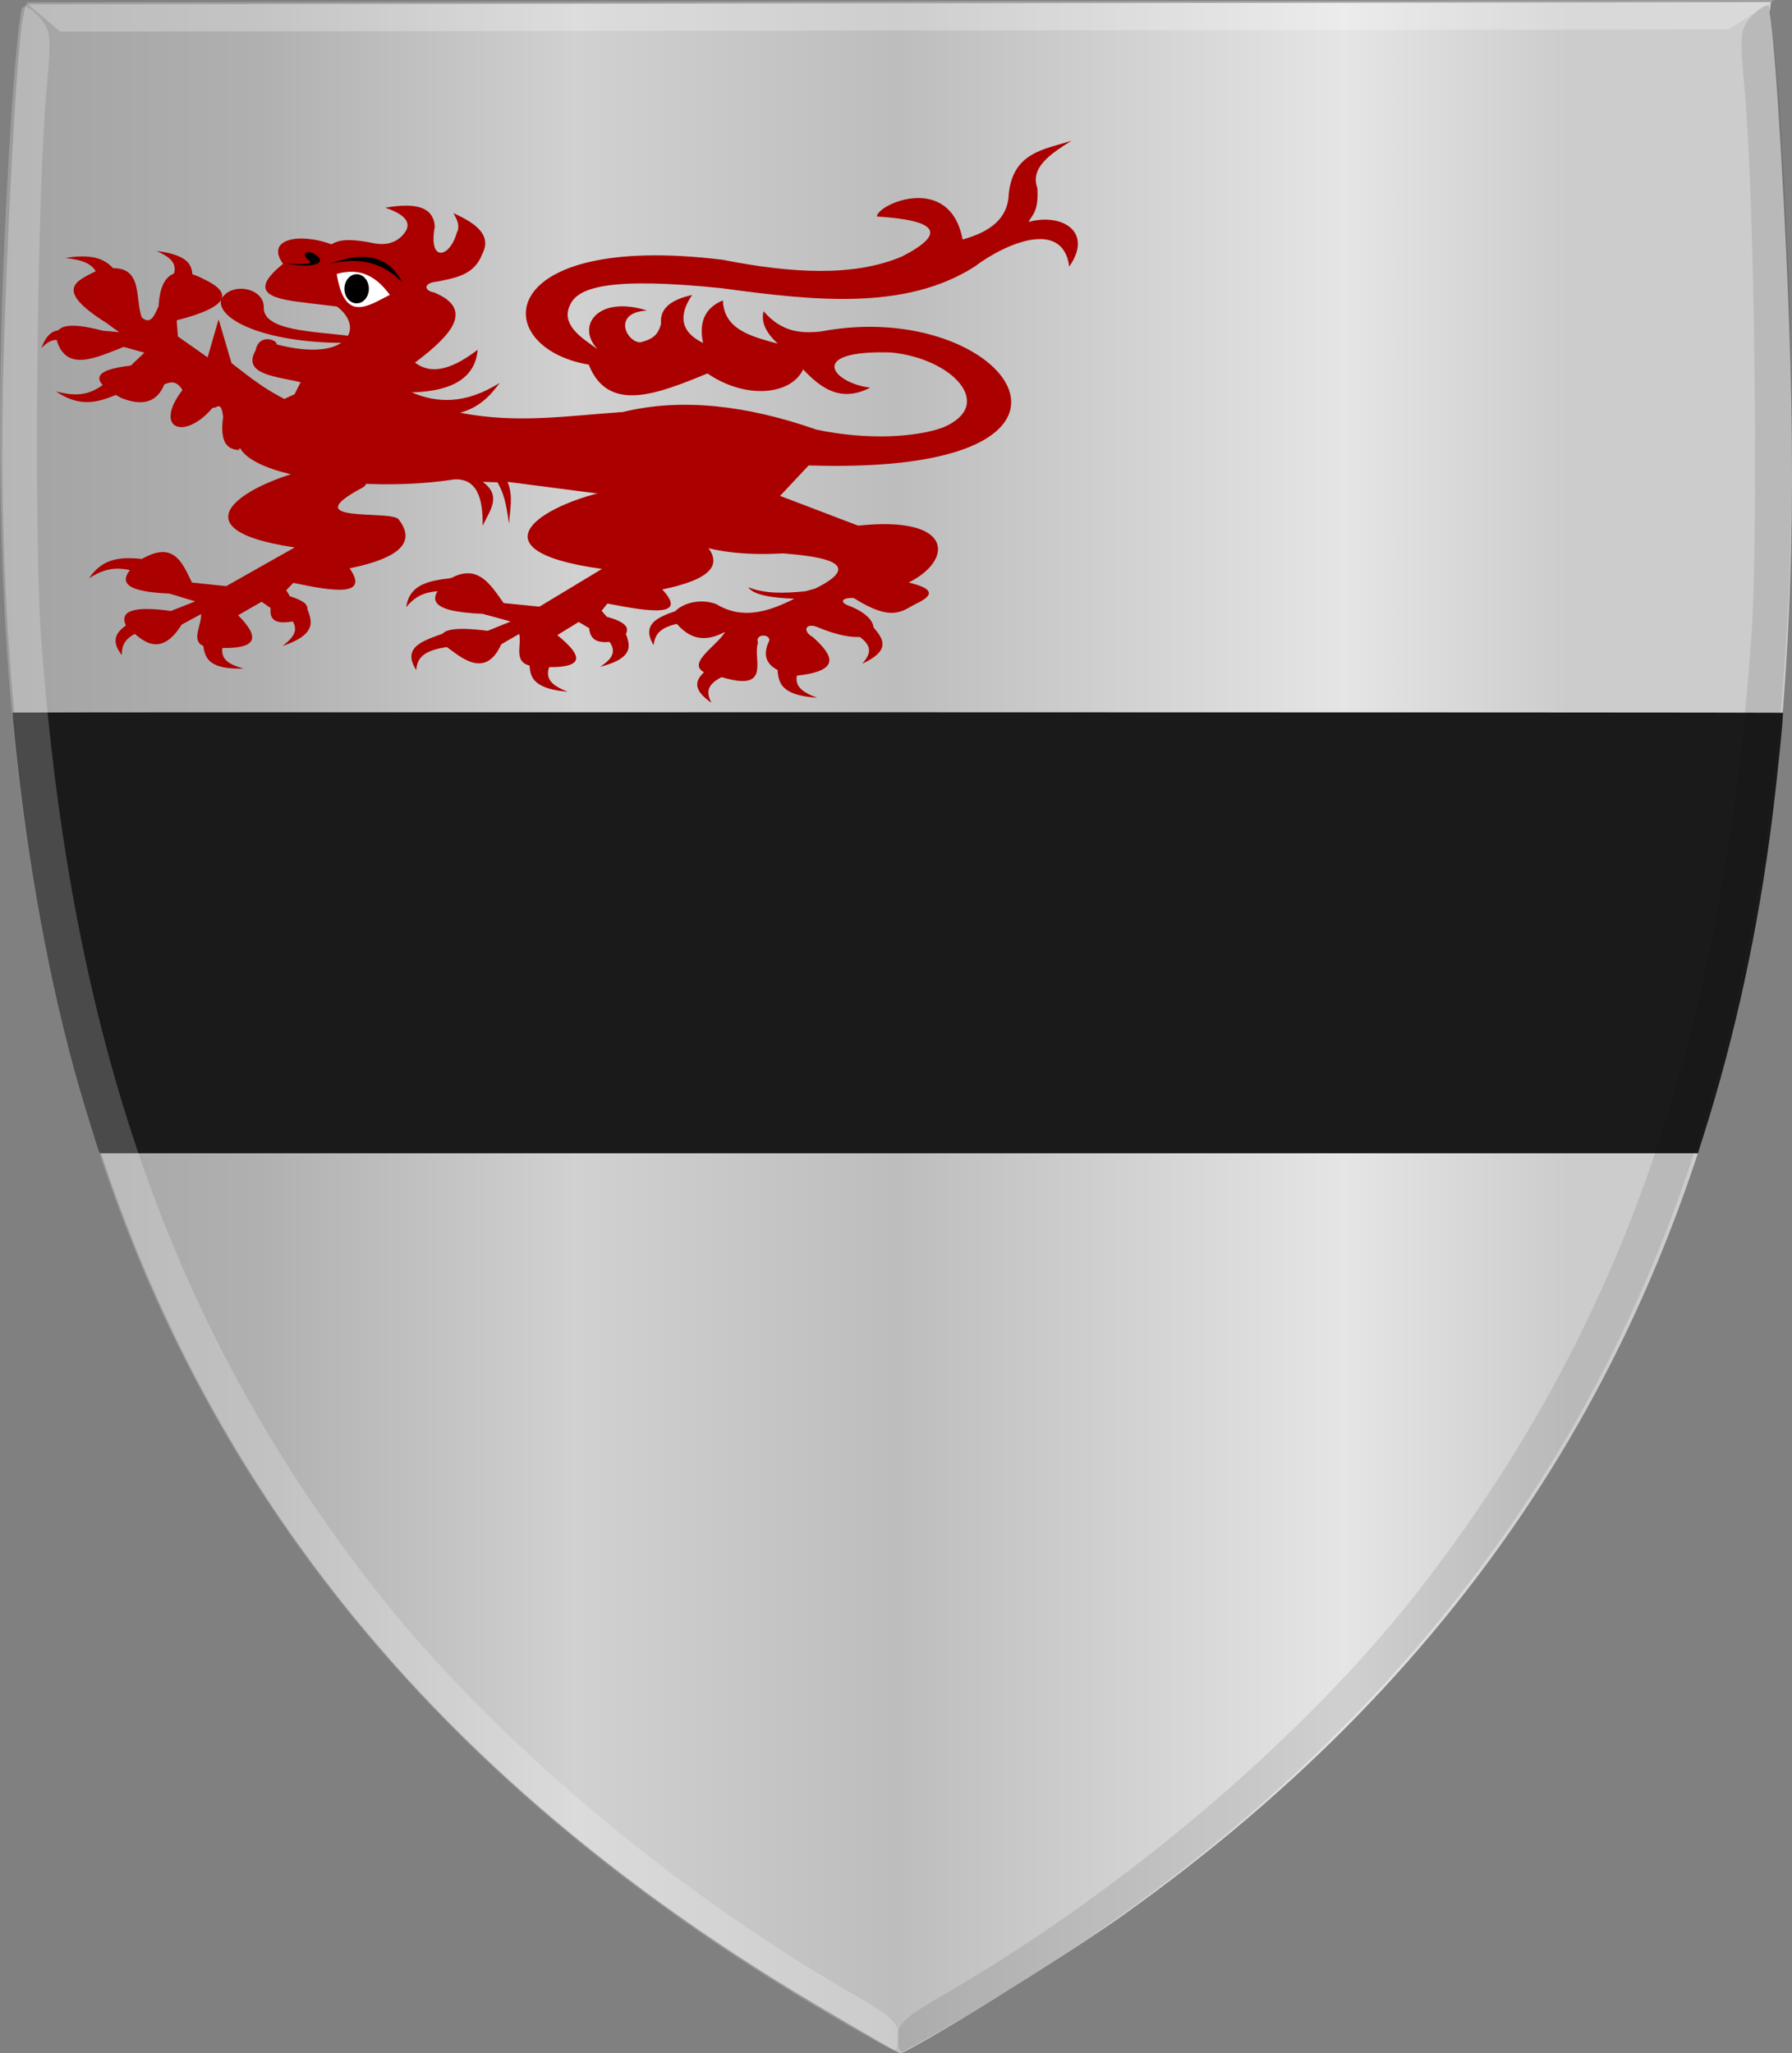 <?xml version="1.0" encoding="UTF-8" standalone="no"?>
<!-- Created with Inkscape (http://www.inkscape.org/) -->

<svg
   xmlns:dc="http://purl.org/dc/elements/1.1/"
   xmlns:cc="http://creativecommons.org/ns#"
   xmlns:rdf="http://www.w3.org/1999/02/22-rdf-syntax-ns#"
   xmlns:svg="http://www.w3.org/2000/svg"
   xmlns="http://www.w3.org/2000/svg"
   xmlns:xlink="http://www.w3.org/1999/xlink"
   xmlns:sodipodi="http://sodipodi.sourceforge.net/DTD/sodipodi-0.dtd"
   xmlns:inkscape="http://www.inkscape.org/namespaces/inkscape"
   width="459.742"
   height="526.761"
   id="svg9188"
   version="1.1"
   inkscape:version="0.48.4 r9939"
   sodipodi:docname="Ansiaus van Lile.svg">
  <rect width="100%" height="100%" fill="#808080" stroke="none"/>
  <defs
     id="defs9190">
    <linearGradient
       id="linearGradient4070-6-1">
      <stop
         style="stop-color:#a3a3a3;stop-opacity:1;"
         offset="0"
         id="stop4072-2-3" />
      <stop
         style="stop-color:#b0b0b0;stop-opacity:1;"
         offset="0.143"
         id="stop4074-3-2" />
      <stop
         id="stop4076-8-1"
         offset="0.321"
         style="stop-color:#d1d1d1;stop-opacity:1;" />
      <stop
         style="stop-color:#bdbdbd;stop-opacity:1;"
         offset="0.5"
         id="stop4078-2-6" />
      <stop
         id="stop4080-6-3"
         offset="0.75"
         style="stop-color:#e5e5e5;stop-opacity:1;" />
      <stop
         style="stop-color:#cccccc;stop-opacity:1;"
         offset="0.875"
         id="stop4082-2-8" />
      <stop
         id="stop4084-7-3"
         offset="1"
         style="stop-color:#cccccc;stop-opacity:1;" />
    </linearGradient>
    <linearGradient
       id="linearGradient23124">
      <stop
         style="stop-color:#cc992d;stop-opacity:1;"
         offset="0"
         id="stop23126" />
      <stop
         style="stop-color:#e1a832;stop-opacity:1;"
         offset="0.143"
         id="stop23128" />
      <stop
         id="stop23130"
         offset="0.321"
         style="stop-color:#e5cf5c;stop-opacity:1;" />
      <stop
         style="stop-color:#e5c547;stop-opacity:1;"
         offset="0.5"
         id="stop23132" />
      <stop
         id="stop23134"
         offset="0.75"
         style="stop-color:#ffffa3;stop-opacity:1;" />
      <stop
         style="stop-color:#ffd94d;stop-opacity:1;"
         offset="0.875"
         id="stop23136" />
      <stop
         id="stop23138"
         offset="1"
         style="stop-color:#ffdb4e;stop-opacity:1;" />
    </linearGradient>
    <linearGradient
       id="linearGradient4053-4-8-3-8">
      <stop
         style="stop-color:#cc992d;stop-opacity:1;"
         offset="0"
         id="stop4055-9-6-3-1" />
      <stop
         style="stop-color:#e1a832;stop-opacity:1;"
         offset="0.143"
         id="stop4057-8-0-4-3" />
      <stop
         id="stop4059-2-1-2-6"
         offset="0.321"
         style="stop-color:#e5cf5c;stop-opacity:1;" />
      <stop
         style="stop-color:#e5c547;stop-opacity:1;"
         offset="0.5"
         id="stop4061-4-2-2-7" />
      <stop
         id="stop4063-5-6-0-8"
         offset="0.75"
         style="stop-color:#ffffa3;stop-opacity:1;" />
      <stop
         style="stop-color:#ffd94d;stop-opacity:1;"
         offset="0.875"
         id="stop4065-2-0-1-9" />
      <stop
         id="stop4067-9-5-2-5"
         offset="1"
         style="stop-color:#ffdb4e;stop-opacity:1;" />
    </linearGradient>
    <linearGradient
       inkscape:collect="always"
       xlink:href="#linearGradient4070-6-1"
       id="linearGradient12295"
       x1="135.587"
       y1="478.069"
       x2="585.061"
       y2="478.069"
       gradientUnits="userSpaceOnUse" />
    <linearGradient
       inkscape:collect="always"
       xlink:href="#linearGradient4070-6-1"
       id="linearGradient12834"
       x1="132.815"
       y1="470.206"
       x2="591.944"
       y2="470.206"
       gradientUnits="userSpaceOnUse" />
  </defs>
  <sodipodi:namedview
     id="base"
     pagecolor="#ffffff"
     bordercolor="#666666"
     borderopacity="1.0"
     inkscape:pageopacity="0.0"
     inkscape:pageshadow="2"
     inkscape:zoom="0.7"
     inkscape:cx="-260.5793"
     inkscape:cy="190.32625"
     inkscape:document-units="px"
     inkscape:current-layer="layer1"
     showgrid="false"
     fit-margin-top="0"
     fit-margin-left="0"
     fit-margin-right="0"
     fit-margin-bottom="0"
     inkscape:window-width="1600"
     inkscape:window-height="837"
     inkscape:window-x="-8"
     inkscape:window-y="-8"
     inkscape:window-maximized="1" />
  <g
     inkscape:label="Laag 1"
     inkscape:groupmode="layer"
     id="layer1"
     transform="translate(-132.21,-206.558)">
    <path
       style="fill:url(#linearGradient12834);fill-opacity:1.0"
       d="m 341.386,720.729 c -110.784,-65.766 -174.778,-154.432 -197.519,-273.68 -8.428,-44.186 -12.111,-93.925 -10.79,-145.723 0.906,-35.535 3.522,-82.93 4.964,-89.973 l 0.752,-3.665 223.893,-0.296 223.895,-0.299 -0.362,2.826 c 1.46,7.039 4.353,55.098 5.346,90.63 1.448,51.793 -1.15,101.708 -9.469,145.918 -19.985,106.205 -72.363,187.656 -161.644,251.359 -14.345,10.235 -55.275,35.586 -57.307,35.493 -0.327,-0.01 -10.118,-5.681 -21.759,-12.592 z"
       id="path3927-4-86-8-2-6-4-4-7-5-0"
       inkscape:connector-curvature="0"
       sodipodi:nodetypes="csssccccsssccc" />
    <path
       style="fill:#1a1a1a;fill-opacity:1"
       d="m 157.579,501.839 c -0.455,-1.093 -3.655,-11.508 -5.109,-16.631 -7.494,-26.397 -12.917,-55.494 -16.275,-87.322 -0.687,-6.511 -0.856,-8.42 -0.752,-8.524 0.142,-0.142 454.09,-0.09 454.175,0.05 0.222,0.37 -1.415,16.534 -2.748,27.14 -3.565,28.357 -9.49,55.755 -17.571,81.251 l -1.463,4.617 -205.008,0 -205.007,0 -0.242,-0.583 z"
       id="path8567-8"
       inkscape:connector-curvature="0" />
    <path
       style="fill:#000000;fill-opacity:0.094"
       d="m 382.375,722.3 c 99.094,-58.866 161.51,-136.774 189.492,-236.53 18.917,-67.439 24.143,-143.559 17.063,-248.576 -1.028,-15.265 -2.361,-28.314 -2.962,-28.998 -0.599,-0.684 -2.549,0.42 -4.333,2.454 -3.016,3.439 -3.148,4.732 -1.875,18.392 2.59,27.818 3.665,114.532 1.749,141.225 -7.358,102.49 -32.993,176.472 -84.12,242.765 -29.605,38.389 -76.287,78.255 -123.609,105.564 -9.216,5.318 -11.351,7.291 -11.347,10.485 0,2.164 0.534,3.874 1.18,3.8 0.647,-0.07 9.089,-4.835 18.762,-10.581 z"
       id="path3971-2-8-4-0-8-2-8-9-0-23"
       inkscape:connector-curvature="0" />
    <path
       style="fill:#ffffff;fill-opacity:0.255;stroke:none"
       d="m 138.838,207.155 8.791,7.504 428.066,-0.569 11.745,-7.532 z"
       id="path3995-3-6-1-2-4-7-3-5-3-0"
       inkscape:connector-curvature="0" />
    <path
       style="fill:#ffffff;fill-opacity:0.212"
       d="m 342.777,722.032 c -99.239,-58.604 -161.845,-136.344 -190.071,-236.025 -19.083,-67.389 -24.495,-143.495 -17.673,-248.532 0.992,-15.267 2.292,-28.318 2.891,-29.006 0.598,-0.685 2.55,0.415 4.339,2.445 3.024,3.431 3.159,4.723 1.92,18.387 -2.523,27.822 -3.384,114.54 -1.402,141.228 7.607,102.471 33.424,176.383 84.713,242.54 29.7,38.309 76.479,78.053 123.868,105.235 9.229,5.294 11.369,7.26 11.373,10.456 0,2.163 -0.525,3.875 -1.171,3.802 -0.647,-0.07 -9.1,-4.811 -18.787,-10.53 z"
       id="path3971-9-9-3-8-0-6-0-5-4-6"
       inkscape:connector-curvature="0" />
    <path
       style="fill:#aa0000;fill-opacity:1;stroke:none"
       d="m 291.432,331.864 c -19.077,3.141 -40.068,15.772 -4.796,20.65 l -16.038,9.68 -9.176,-0.92 c -3.651,-5.118 -7.032,-10.889 -15.06,-5.461 -3.827,4.042 -5.072,7.607 9.674,8.222 l 7.181,1.963 -5.885,2.393 c -9.46,-1.22 -13.912,-0.293 -10.971,3.804 3.391,2.308 10.175,9.152 14.462,-0.368 l 4.588,-2.638 c 0.818,3.158 -2.211,8.156 4.688,8.405 13.141,0.818 11.453,-2.921 5.086,-8.099 l 5.486,-3.374 2.693,1.595 c 0.253,2.823 1.879,4.653 8.478,2.884 1.434,-1.943 3.007,-3.886 -3.989,-5.829 l -1.296,-1.534 1.496,-1.841 c 11.135,2.181 20.69,3.532 14.063,-3.62 26.596,-5.445 7.4,-15.738 -10.682,-25.913 z"
       id="path3675-2"
       inkscape:connector-curvature="0"
       sodipodi:nodetypes="ccccccccccccccccccccc" />
    <path
       style="fill:#aa0000;fill-opacity:1;stroke:none"
       d="m 168.583,288.002 c -2.028,-5.525 0.968,-15.242 -11.593,-11.978 -4.928,2.561 -11.394,4.617 2.484,13.36 l 3.312,2.396 -4.14,-0.368 c -9.448,-2.508 -12.907,-1.267 -11.76,2.856 2.688,7.769 10.112,3.947 17.06,1.29 l 5.3,1.474 -3.478,3.317 c -10.161,1.118 -10.429,3.981 -2.485,8.292 5.414,2.174 9.215,1.203 11.097,-3.501 1.546,-0.575 3.092,-1.076 4.638,1.474 -7.535,9.805 0.36,13.249 7.785,4.515 0.918,0.43 2.124,-2.185 2.65,2.396 -0.913,6.514 1.043,8.299 3.974,8.477 2.736,-3.874 8.141,-7.613 15.734,-11.241 -8.285,-3.516 -12.661,-7.305 -17.556,-11.056 l -3.312,-11.241 -2.816,9.767 -7.618,-5.344 -0.332,-4.146 c 13.191,-3.373 14.681,-6.885 7.122,-10.504 -7.093,-3.699 -11.288,-1.917 -11.759,6.911 -1.048,2.246 -1.978,4.885 -4.307,2.856 z"
       id="path3677-8"
       inkscape:connector-curvature="0"
       sodipodi:nodetypes="cccccccccccccccccccccccc" />
    <path
       style="fill:#aa0000;stroke:none"
       d="m 207.763,307.713 c -39.205,17.131 10.35,26.659 40.892,21.842 5.704,-0.386 7.514,4.455 7.381,11.902 1.722,-3.802 5.091,-7.642 0,-11.289 l 3.79,0.123 c 2.113,3.558 2.402,7.117 2.992,10.675 0.19,-3.599 1.129,-7.199 -0.399,-10.798 l 33.112,4.295 c 6.804,11.504 20.334,15.028 37.651,14.06 7.545,0.668 22.355,2.017 8.181,9.023 l -2.538,0.694 c -5.298,0.531 -10.424,0.693 -14.67,-1.041 1.378,2.007 5.969,2.735 11.849,2.95 -6.677,3.374 -13.353,5.463 -20.03,1.388 -6.853,-2.548 -14.063,2.778 -10.155,5.032 3.011,3.464 6.753,5.131 12.412,2.082 -2.261,4.19 -13.453,9.797 -0.846,11.627 13.057,3.938 7.777,-4.813 9.31,-8.85 -1.041,-2.593 4.215,-2.296 2.539,0.174 -1.951,5.045 1.598,7.189 7.052,8.33 12.005,-1.21 9.602,-5.284 4.514,-9.892 -2.97,-1.699 -1.791,-3.798 1.129,-2.603 15.984,6.69 18.631,-1.53 7.898,-5.553 -2.083,-0.732 -1.894,-2.055 1.41,-1.909 9.824,6.24 12.365,3.342 15.798,1.562 6.211,-2.843 3.144,-4.328 -1.692,-5.553 11.413,-5.641 11.839,-17.226 -12.977,-14.577 l -20.03,-7.635 7.335,-7.809 c 84.78,2.729 51.031,-43.522 3.103,-34.36 -5.032,0.542 -10.009,0.197 -14.67,-5.206 -0.695,2.747 0.575,5.524 3.667,8.33 -6.856,-1.861 -13.844,-3.61 -14.105,-11.106 -4.452,1.833 -6.267,5.398 -5.078,10.933 -5.891,-2.889 -6.328,-7.12 -2.822,-12.321 -5.239,1.159 -8.356,3.362 -7.96,7.293 -0.792,3.566 -3.037,4.227 -5.299,4.855 -3.659,-0.036 -7.282,-7.693 1.693,-8.156 -12.53,-4 -18.34,3.896 -12.694,9.891 -3.948,-2.809 -9.89,-6.337 -6.806,-11.816 2.259,-4.014 10.178,-6.742 38.683,-3.802 23.687,3.226 47.109,5.797 64.883,-5.553 7.732,-5.876 22.624,-12.381 24.261,0 6.259,-8.965 -1.901,-13.808 -10.438,-11.453 1.067,-2.022 2.6,-2.753 2.257,-8.677 -1.899,-5.234 3.274,-8.727 8.745,-12.147 -6.921,2.231 -14.91,2.902 -16.08,13.535 -0.16,6.523 -4.939,9.89 -11.848,11.8 -3.2,-17.154 -21.748,-9.204 -22.004,-5.9 15.353,0.934 18.213,4.215 6.489,10.238 -12.342,5.274 -28.396,4.35 -45.982,0.868 -59.354,-7.298 -60.217,22.491 -34.416,26.898 5.018,12.639 17.737,7.46 30.466,2.256 9.671,6.649 21.358,5.665 24.543,-1.041 4.847,5.178 9.9,8.438 17.208,4.685 -9.717,-1.188 -16.531,-9.73 5.36,-9.024 15.673,1.492 27.057,13.484 13.258,19.262 -6.799,2.458 -19.323,3.32 -32.442,0.521 -17.997,-6.288 -34.661,-8.171 -49.65,-4.512 -13.748,0.923 -27.254,3.087 -41.75,0.174 4.824,-1.267 7.701,-4.263 10.155,-7.636 -8.882,5.549 -16.07,5.19 -22.568,2.43 10.957,-0.291 16.341,-4.098 16.926,-10.932 -5.926,4.51 -11.478,6.768 -16.08,3.297 9.411,-7.091 15.39,-13.709 4.796,-18.047 -2.032,-0.191 -3.269,-2.39 1.128,-2.777 4.574,-0.963 9.291,-1.691 11.284,-6.941 2.618,-4.891 -1.514,-7.965 -7.334,-10.585 0.884,1.625 1.779,3.248 0.846,5.032 -1.796,6.499 -7.366,7.695 -5.642,-1.562 -0.25,-4.213 -3.428,-6.519 -12.694,-4.859 6.085,2.046 6.97,4.518 4.231,7.288 -0.802,0.716 -2.905,2.787 -7.616,1.735 -6.883,-1.35 -8.766,-0.547 -10.438,0.347 -8.452,-3.09 -16.971,-1.271 -12.412,5.032 -9.794,7.873 -1.944,9.079 6.488,10.065 l 7.335,0.868 c 7.313,5.479 2.915,14.515 -15.516,9.718 0.486,-0.989 -4.448,-3.06 -5.36,1.562 -3.493,6.196 5.216,6.618 11.566,8.156 z"
       id="path3679-6"
       inkscape:connector-curvature="0"
       sodipodi:nodetypes="cccccccccccccccccccccccccccccccccccccccsccccccccccccccccccccccccccccccccccccccccc" />
    <path
       style="fill:#aa0000;fill-opacity:1;stroke:none"
       d="m 216.535,325.857 c -19.26,3.242 -42.244,16.2 -8.722,21.141 l -17.567,9.93 -8.789,-0.928 c -2.569,-5.233 -4.745,-11.134 -13.653,-5.566 -4.53,4.142 -6.444,7.792 7.849,8.4 l 6.635,1.999 -6.219,2.457 c -9.008,-1.235 -13.54,-0.28 -11.466,3.909 2.864,2.357 8.157,9.351 14.207,-0.398 l 5,-2.706 c 0.183,3.231 -3.754,8.351 2.939,8.595 12.684,0.818 11.765,-3.006 6.554,-8.296 l 6.021,-3.461 2.321,1.629 c -0.304,2.889 0.927,4.759 7.722,2.939 1.781,-1.991 3.698,-3.982 -2.761,-5.959 l -0.967,-1.568 1.822,-1.886 c 10.457,2.216 19.533,3.585 14.452,-3.725 14.577,-3.022 16.44,-7.467 12.603,-12.547 -1.949,-2.582 -26.96,1.234 -9.343,-8.136 3.527,-1.876 -2.671,-6.3 -8.638,-5.822 z"
       id="path3675-1-0"
       inkscape:connector-curvature="0"
       sodipodi:nodetypes="ccccccccccccccccccccssc" />
    <path
       style="fill:#aa0000;fill-opacity:0.16;stroke:none"
       d="m 282.686,326.224 c 4.06,-0.616 11.275,3.777 12.695,8.937 8.847,12.19 24.015,14.405 41.468,13.015 -12.12,-2.394 -25.028,-3.044 -33.57,-13.362 -6.894,-7.191 -12.912,-9.858 -20.594,-8.59 z"
       id="path3699-2"
       inkscape:connector-curvature="0"
       sodipodi:nodetypes="ccccc" />
    <path
       style="fill:#000000;fill-opacity:1;stroke:none"
       d="m 216.824,274.239 c 8.756,-3.33 15.114,-2.088 18.551,4.724 -4.373,-4.545 -10.196,-6.712 -18.551,-4.724 z"
       id="path4473-6"
       inkscape:connector-curvature="0"
       sodipodi:nodetypes="ccc" />
    <path
       style="fill:#aa0000;fill-opacity:1;stroke:none"
       d="m 221.427,292.681 c -7.877,-1.054 -21.71,-1.154 -21.543,-7.178 0.207,-5.13 -8.468,-6.812 -10.971,-2.086 -1.126,5.108 11.277,11.08 31.517,11.105 2.43,-0.335 1.782,-1.316 0.997,-1.841 z"
       id="path4475-5"
       inkscape:connector-curvature="0"
       sodipodi:nodetypes="ccccc" />
    <path
       style="fill:#aa0000;fill-opacity:1;stroke:none"
       d="m 172.385,270.954 c 3.366,1.539 6.221,3.305 3.667,7.462 -1.099,3.698 4.065,3.372 5.36,1.909 0.145,-3.867 1.688,-8.064 -9.027,-9.37 z"
       id="path4477-09"
       inkscape:connector-curvature="0"
       sodipodi:nodetypes="cccc" />
    <path
       style="fill:#aa0000;fill-opacity:1;stroke:none"
       d="m 148.967,272.74 c 4.121,0.478 7.945,1.296 8.608,5.721 1.644,3.621 6.055,1.937 6.177,0.272 -2.622,-3.516 -4.222,-7.705 -14.785,-5.993 z"
       id="path4477-7-0"
       inkscape:connector-curvature="0"
       sodipodi:nodetypes="cccc" />
    <path
       style="fill:#aa0000;fill-opacity:1;stroke:none"
       d="m 142.824,295.876 c 1.74,-1.782 3.632,-3.21 7.15,-0.898 3.248,1.339 3.475,-1.879 2.277,-2.935 -3.498,-0.786 -7.155,-2.487 -9.427,3.833 z"
       id="path4477-4-0"
       inkscape:connector-curvature="0"
       sodipodi:nodetypes="cccc" />
    <path
       style="fill:#aa0000;fill-opacity:1;stroke:none"
       d="m 146.588,306.975 c 3.875,0.987 7.803,1.588 12.292,-1.893 4.595,-2.478 6.791,0.415 5.414,1.85 -5.321,2.062 -10.384,5.031 -17.706,0.044 z"
       id="path4477-0-6"
       inkscape:connector-curvature="0"
       sodipodi:nodetypes="cccc" />
    <path
       style="fill:#aa0000;fill-opacity:1;stroke:none"
       d="m 155.065,354.899 c 3.148,-1.946 6.536,-3.549 12.452,-1.513 5.523,1.077 6.162,-2.192 4.168,-3.156 -5.999,-0.497 -12.203,-1.904 -16.619,4.669 z"
       id="path4477-9-1"
       inkscape:connector-curvature="0"
       sodipodi:nodetypes="cccc" />
    <path
       style="fill:#aa0000;fill-opacity:1;stroke:none"
       d="m 163.462,374.622 c 0.007,-2.621 0.606,-5.168 7.45,-6.942 5.402,-2.112 1.956,-4.234 -0.685,-3.79 -5.06,2.666 -11.365,4.929 -6.765,10.732 z"
       id="path4477-48-3"
       inkscape:connector-curvature="0"
       sodipodi:nodetypes="cccc" />
    <path
       style="fill:#aa0000;fill-opacity:1;stroke:none"
       d="m 194.697,378.069 c -3.583,-1.018 -6.709,-2.339 -5.001,-6.855 0.373,-3.84 -4.614,-2.733 -5.603,-1.083 0.591,3.863 -0.122,8.266 10.604,7.937 z"
       id="path4477-8-8"
       inkscape:connector-curvature="0"
       sodipodi:nodetypes="cccc" />
    <path
       style="fill:#aa0000;fill-opacity:1;stroke:none"
       d="m 204.673,372.292 c 2.782,-2.158 5,-4.435 1.258,-7.976 -2.196,-3.379 2.895,-4.077 4.595,-2.909 1.326,3.731 4.104,7.509 -5.853,10.884 z"
       id="path4477-2-9"
       inkscape:connector-curvature="0"
       sodipodi:nodetypes="cccc" />
    <path
       style="fill:#aa0000;fill-opacity:1;stroke:none"
       d="m 236.43,362.284 c 2.103,-2.422 4.619,-4.584 11.5,-3.987 6.001,-0.188 4.949,-3.278 2.485,-3.731 -6.171,0.813 -13.013,0.845 -13.985,7.718 z"
       id="path4477-45-3"
       inkscape:connector-curvature="0"
       sodipodi:nodetypes="cccc" />
    <path
       style="fill:#aa0000;fill-opacity:1;stroke:none"
       d="m 238.982,378.437 c 0.288,-2.574 1.162,-5.005 8.228,-5.928 5.653,-1.428 2.419,-3.926 -0.282,-3.806 -5.369,2.013 -11.946,3.481 -7.946,9.734 z"
       id="path4477-5-4"
       inkscape:connector-curvature="0"
       sodipodi:nodetypes="cccc" />
    <path
       style="fill:#aa0000;fill-opacity:1;stroke:none"
       d="m 277.838,384.024 c -3.492,-1.43 -6.492,-3.101 -4.293,-7.334 0.785,-3.728 -4.345,-3.238 -5.514,-1.735 0.181,3.867 -1.005,8.107 9.806,9.069 z"
       id="path4477-1-4"
       inkscape:connector-curvature="0"
       sodipodi:nodetypes="cccc" />
    <path
       style="fill:#aa0000;fill-opacity:1;stroke:none"
       d="m 286.221,377.609 c 2.798,-1.922 5.023,-4.002 1.172,-7.762 -2.277,-3.489 2.889,-3.804 4.633,-2.529 1.397,3.772 4.271,7.695 -5.805,10.29 z"
       id="path4477-71-6"
       inkscape:connector-curvature="0"
       sodipodi:nodetypes="cccc" />
    <path
       style="fill:#aa0000;fill-opacity:1;stroke:none"
       d="m 299.888,372.045 c 0.373,-2.57 1.326,-4.99 8.421,-5.825 5.699,-1.358 2.546,-3.895 -0.158,-3.808 -5.434,1.946 -12.057,3.332 -8.263,9.633 z"
       id="path4477-15-0"
       inkscape:connector-curvature="0"
       sodipodi:nodetypes="cccc" />
    <path
       style="fill:#aa0000;fill-opacity:1;stroke:none"
       d="m 314.704,386.827 c -1.185,-2.475 -1.741,-4.942 4.361,-7.319 4.493,-2.549 0.051,-4.198 -2.418,-3.508 -3.895,3.037 -9.23,5.82 -1.943,10.827 z"
       id="path4477-27-6"
       inkscape:connector-curvature="0"
       sodipodi:nodetypes="cccc" />
    <path
       style="fill:#aa0000;fill-opacity:1;stroke:none"
       d="m 341.858,385.569 c -3.565,-1.359 -6.653,-2.97 -4.678,-7.245 0.588,-3.741 -4.514,-3.149 -5.603,-1.624 0.386,3.861 -0.576,8.123 10.281,8.868 z"
       id="path4477-6-6"
       inkscape:connector-curvature="0"
       sodipodi:nodetypes="cccc" />
    <path
       style="fill:#aa0000;fill-opacity:1;stroke:none"
       d="m 353.437,376.819 c 1.951,-2.284 3.281,-4.636 -1.947,-7.703 -3.594,-3.04 1.29,-4.122 3.487,-3.148 2.853,3.447 7.199,6.819 -1.54,10.851 z"
       id="path4477-14-1"
       inkscape:connector-curvature="0"
       sodipodi:nodetypes="cccc" />
    <path
       style="fill:#000000;fill-opacity:1;stroke:none"
       d="m 204.756,273.947 c 7.575,1.777 11.908,0.15 8.182,-2.213 -3.157,-1.429 -2.954,0.713 -1.383,1.695 1.701,1.064 -4.071,1.048 -6.799,0.518 z"
       id="path4595-8"
       inkscape:connector-curvature="0"
       sodipodi:nodetypes="ccsc" />
    <path
       style="fill:#ffffff;stroke:none"
       d="m 218.597,276.831 c 2.026,12.686 8.015,8.198 13.624,5.362 -3.258,-4.419 -7.331,-7.167 -13.624,-5.362 z"
       id="path9658"
       inkscape:connector-curvature="0"
       sodipodi:nodetypes="ccc" />
    <path
       transform="matrix(0.702,0,0,0.962,113.144,234.374)"
       sodipodi:type="arc"
       style="fill:#000000;fill-opacity:1;stroke:none"
       id="path9660"
       sodipodi:cx="157.5"
       sodipodi:cy="48.098309"
       sodipodi:rx="4.4642859"
       sodipodi:ry="3.8839285"
       d="m 161.964,48.098 a 4.464,3.884 0 1 1 -8.929,0 4.464,3.884 0 1 1 8.929,0 z" />
  </g>
</svg>
